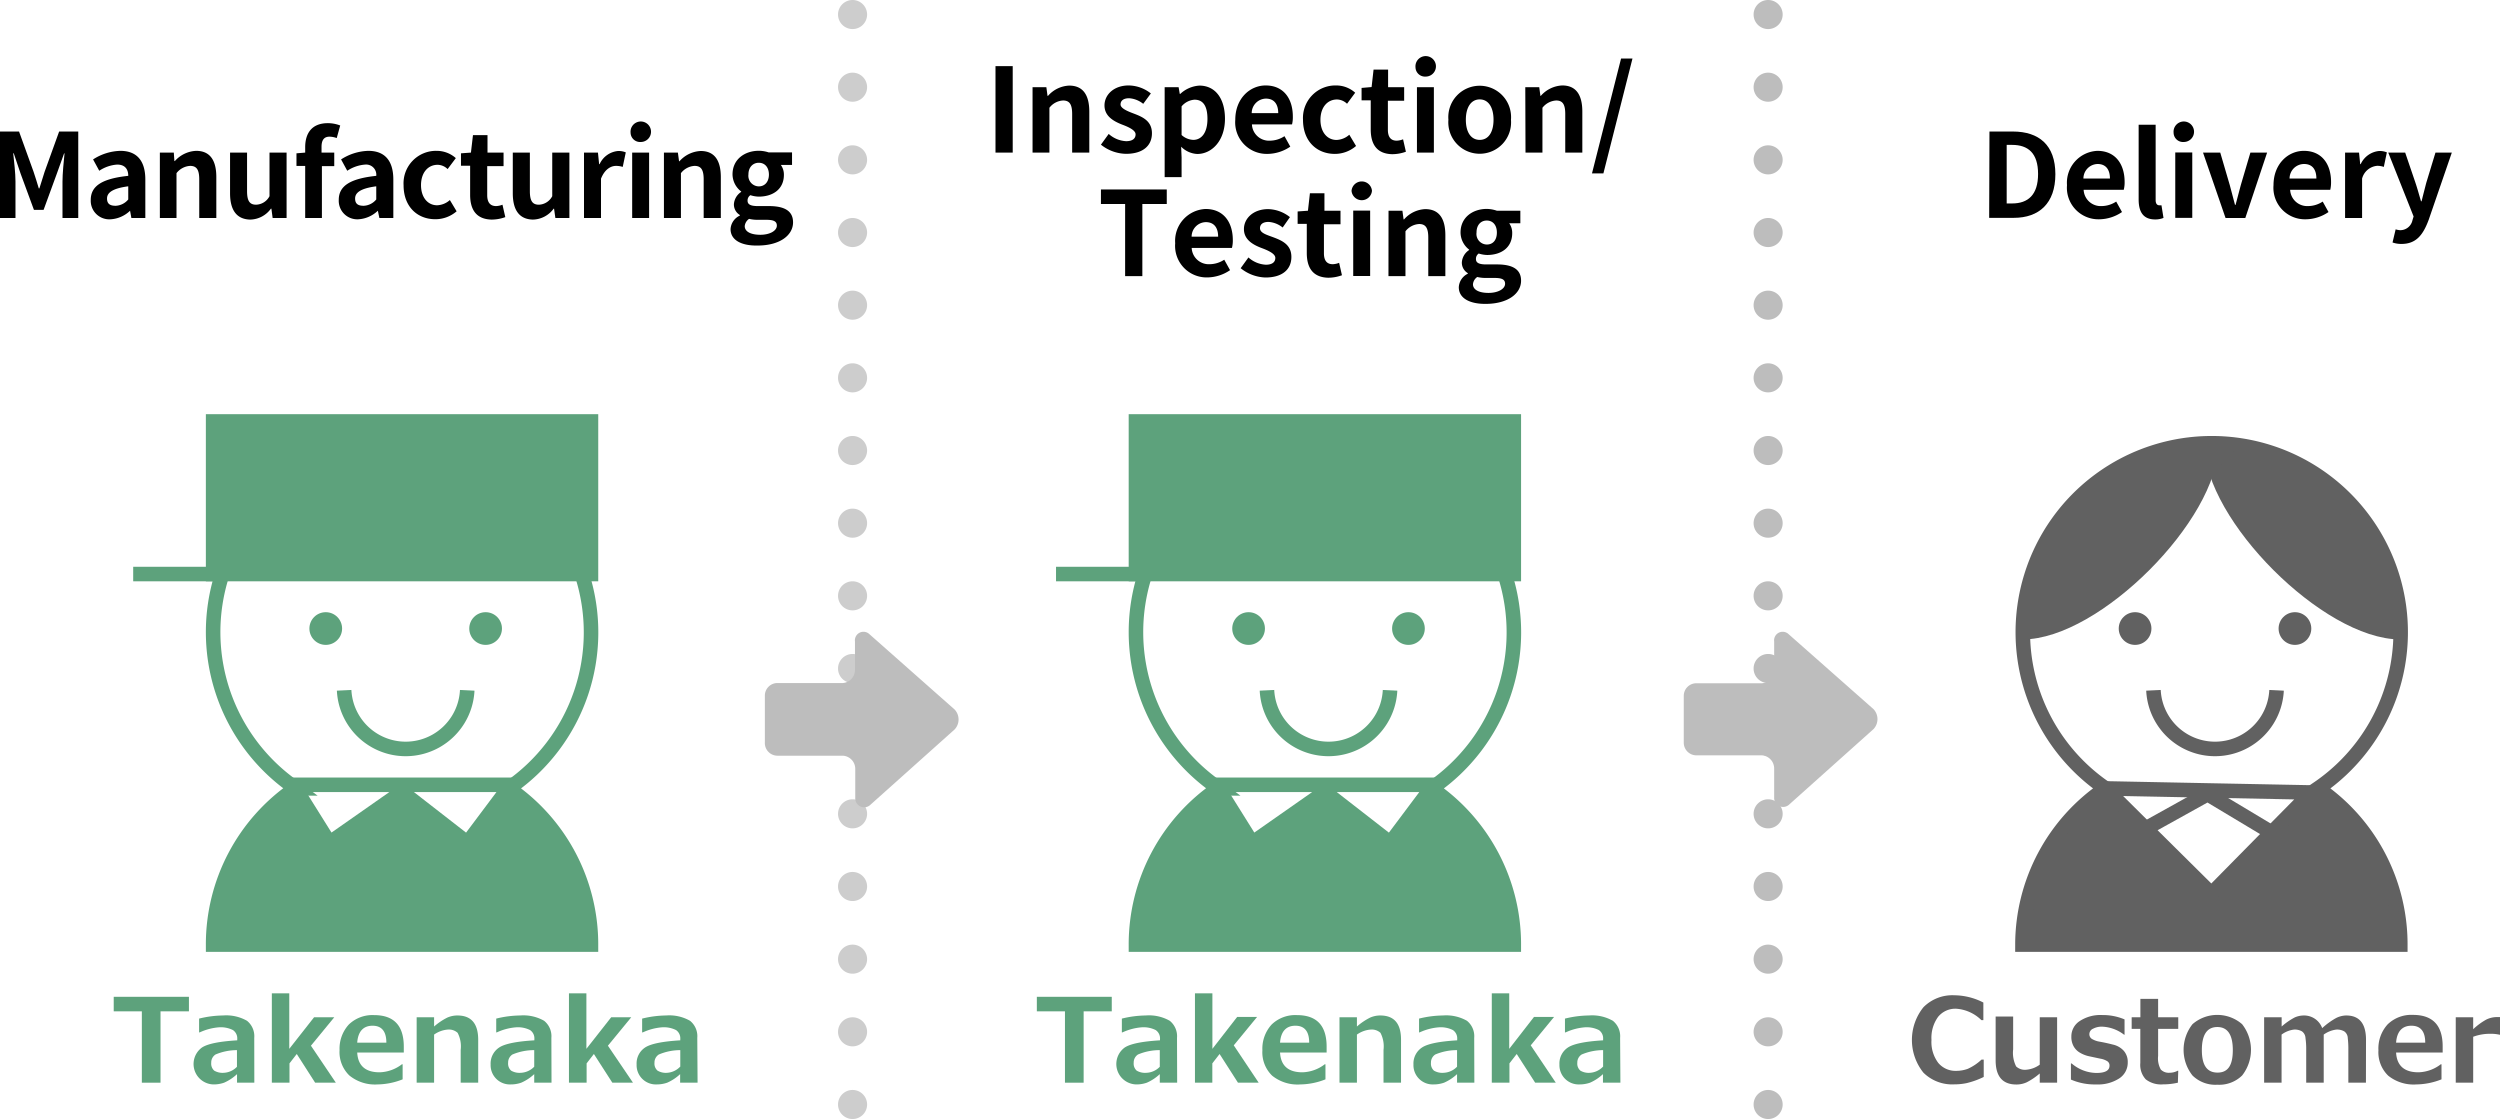 <svg xmlns="http://www.w3.org/2000/svg" viewBox="0 0 344.05 154"><defs><style>.cls-1{fill:#cdcdcd;}.cls-2{fill:#bdbdbd;}.cls-3{fill:#616161;}.cls-4,.cls-5,.cls-7,.cls-8{fill:none;stroke-width:2px;}.cls-4,.cls-5{stroke:#616161;}.cls-4,.cls-8{stroke-miterlimit:10;}.cls-5,.cls-7{stroke-linejoin:round;}.cls-6{fill:#5da27c;}.cls-7,.cls-8{stroke:#5da27c;}</style></defs><title>hachuC02</title><g id="レイヤー_2" data-name="レイヤー 2"><g id="発注の形態_en"><path d="M273.79,18.1H277c3.62,0,5.86,1.88,5.86,5.88s-2.24,6-5.73,6h-3.38ZM276.9,28c2.2,0,3.58-1.18,3.58-4.06s-1.38-4-3.58-4h-.74V28Z"/><path d="M284.46,25.48a4.39,4.39,0,0,1,4.18-4.72c2.47,0,3.75,1.81,3.75,4.29a4,4,0,0,1-.12,1.07h-5.52a2.35,2.35,0,0,0,2.48,2.24,3.69,3.69,0,0,0,2-.62l.8,1.44a5.65,5.65,0,0,1-3.14,1A4.34,4.34,0,0,1,284.46,25.48Zm5.91-.91c0-1.22-.55-2-1.7-2a2,2,0,0,0-1.95,2Z"/><path d="M294.32,27.44V17.17h2.34V27.55c0,.53.25.7.48.7a1.44,1.44,0,0,0,.32,0l.28,1.74a3,3,0,0,1-1.21.21C294.9,30.17,294.32,29.1,294.32,27.44Z"/><path d="M299.13,18.26a1.41,1.41,0,1,1,1.41,1.28A1.3,1.3,0,0,1,299.13,18.26Zm.23,2.72h2.34v9h-2.34Z"/><path d="M303.18,21h2.37l1.31,4.47c.23.88.48,1.81.72,2.72h.08c.23-.91.48-1.84.72-2.72L309.7,21H312l-3,9h-2.72Z"/><path d="M312.88,25.48c0-2.91,2-4.72,4.18-4.72,2.46,0,3.74,1.81,3.74,4.29a4.54,4.54,0,0,1-.11,1.07h-5.52a2.35,2.35,0,0,0,2.48,2.24,3.68,3.68,0,0,0,2-.62l.8,1.44a5.62,5.62,0,0,1-3.13,1A4.34,4.34,0,0,1,312.88,25.48Zm5.9-.91c0-1.22-.54-2-1.69-2a2,2,0,0,0-2,2Z"/><path d="M322.73,21h1.92l.16,1.59h.07a3.1,3.1,0,0,1,2.54-1.81,2.57,2.57,0,0,1,1.06.19l-.42,2a2.69,2.69,0,0,0-.92-.15,2.36,2.36,0,0,0-2.07,1.76V30h-2.34Z"/><path d="M329.26,33.37l.43-1.81a2.35,2.35,0,0,0,.63.12A1.72,1.72,0,0,0,332,30.32l.16-.53L328.67,21H331l1.42,4.17c.27.8.5,1.66.76,2.53h.08c.2-.84.43-1.7.64-2.53L335.17,21h2.25l-3.18,9.24c-.78,2.11-1.74,3.33-3.75,3.33A3.59,3.59,0,0,1,329.26,33.37Z"/><path d="M0,18.1H2.62l2,5.54c.26.74.48,1.52.72,2.29h.08c.26-.77.47-1.55.72-2.29l2-5.54h2.63V30H8.6V25c0-1.12.17-2.77.28-3.89H8.82l-1,2.79L6,28.88H4.67l-1.84-5-.94-2.79H1.82c.12,1.12.31,2.77.31,3.89V30H0Z"/><path d="M12.49,27.51c0-1.92,1.56-2.93,5.16-3.31,0-.88-.42-1.55-1.52-1.55a5.05,5.05,0,0,0-2.47.85l-.85-1.56a7.24,7.24,0,0,1,3.75-1.18c2.27,0,3.44,1.36,3.44,3.95V30H18.08l-.18-1h0a4.21,4.21,0,0,1-2.7,1.18A2.55,2.55,0,0,1,12.49,27.51Zm5.16-.06V25.64c-2.18.29-2.92.88-2.92,1.68s.5,1,1.19,1A2.38,2.38,0,0,0,17.65,27.45Z"/><path d="M22,21h1.92L24,22.17h.06A4.15,4.15,0,0,1,27,20.76c1.93,0,2.77,1.34,2.77,3.6V30H27.42v-5.3c0-1.38-.38-1.87-1.26-1.87a2.55,2.55,0,0,0-1.87,1V30H22Z"/><path d="M31.66,26.59V21H34v5.3c0,1.39.38,1.87,1.25,1.87A2.16,2.16,0,0,0,37.09,27V21h2.35v9H37.52l-.17-1.28h-.07a3.6,3.6,0,0,1-2.86,1.5C32.5,30.17,31.66,28.83,31.66,26.59Z"/><path d="M46.34,19a3,3,0,0,0-1-.19c-.7,0-1.09.41-1.09,1.4V21H46v1.86H44.3V30H42V22.84h-1.2V21.1L42,21v-.74c0-1.87.87-3.31,3.12-3.31a4.71,4.71,0,0,1,1.7.32Z"/><path d="M46.62,27.51c0-1.92,1.56-2.93,5.16-3.31a1.4,1.4,0,0,0-1.52-1.55,5.12,5.12,0,0,0-2.47.85l-.85-1.56a7.24,7.24,0,0,1,3.75-1.18c2.27,0,3.44,1.36,3.44,3.95V30H52.21L52,29h0a4.23,4.23,0,0,1-2.71,1.18A2.55,2.55,0,0,1,46.62,27.51Zm5.16-.06V25.64c-2.18.29-2.91.88-2.91,1.68s.49,1,1.18,1A2.38,2.38,0,0,0,51.78,27.45Z"/><path d="M55.54,25.48a4.47,4.47,0,0,1,4.58-4.72,3.94,3.94,0,0,1,2.61,1L61.6,23.27a2,2,0,0,0-1.37-.59c-1.36,0-2.29,1.11-2.29,2.8s.93,2.77,2.22,2.77a2.78,2.78,0,0,0,1.75-.72l.93,1.55a4.47,4.47,0,0,1-2.93,1.09C57.43,30.17,55.54,28.44,55.54,25.48Z"/><path d="M64.7,26.81v-4H63.44V21.1L64.81,21l.28-2.4h2V21h2.21v1.86H67.05v4c0,1,.42,1.5,1.22,1.5a2.51,2.51,0,0,0,.88-.19l.39,1.71a5.56,5.56,0,0,1-1.89.34C65.52,30.17,64.7,28.83,64.7,26.81Z"/><path d="M70.57,26.59V21h2.35v5.3c0,1.39.38,1.87,1.25,1.87A2.16,2.16,0,0,0,76,27V21h2.36v9H76.43l-.18-1.28h-.06a3.62,3.62,0,0,1-2.87,1.5C71.4,30.17,70.57,28.83,70.57,26.59Z"/><path d="M80.37,21h1.92l.16,1.59h.07a3.09,3.09,0,0,1,2.54-1.81,2.57,2.57,0,0,1,1.06.19l-.42,2a3,3,0,0,0-.93-.14c-.7,0-1.55.46-2.06,1.76V30H80.37Z"/><path d="M86.78,18.26a1.41,1.41,0,1,1,1.41,1.28A1.31,1.31,0,0,1,86.78,18.26ZM87,21h2.33v9H87Z"/><path d="M91.37,21h1.92l.16,1.19h.06a4.15,4.15,0,0,1,2.92-1.41c1.93,0,2.77,1.34,2.77,3.6V30H96.84v-5.3c0-1.38-.38-1.87-1.26-1.87a2.55,2.55,0,0,0-1.87,1V30H91.37Z"/><path d="M100.54,31.53a2.18,2.18,0,0,1,1.28-1.86v-.08a1.69,1.69,0,0,1-.82-1.5,2.22,2.22,0,0,1,1-1.68v-.06A3,3,0,0,1,100.81,24c0-2.11,1.72-3.25,3.62-3.25a4.36,4.36,0,0,1,1.34.22H109v1.73h-1.54a2.27,2.27,0,0,1,.42,1.36c0,2-1.54,3-3.46,3a4,4,0,0,1-1.15-.2.87.87,0,0,0-.39.76c0,.48.36.74,1.41.74h1.52c2.16,0,3.33.67,3.33,2.24,0,1.81-1.87,3.19-4.86,3.19C102.17,33.84,100.54,33.12,100.54,31.53Zm6.37-.48c0-.64-.53-.8-1.49-.8h-1.09a5,5,0,0,1-1.24-.13,1.37,1.37,0,0,0-.6,1c0,.76.84,1.19,2.15,1.19S106.91,31.76,106.91,31.05Zm-1.09-7c0-1.06-.59-1.65-1.39-1.65S103,23,103,24a1.46,1.46,0,0,0,1.41,1.65C105.21,25.66,105.82,25.07,105.82,24Z"/><path class="cls-1" d="M115.33,152a2,2,0,0,1,2-2h0a2,2,0,0,1,2,2h0a2,2,0,0,1-2,2h0A2,2,0,0,1,115.33,152Z"/><path class="cls-1" d="M115.33,142a2,2,0,0,1,2-2h0a2,2,0,0,1,2,2h0a2,2,0,0,1-2,2h0A2,2,0,0,1,115.33,142Z"/><path class="cls-1" d="M115.33,132a2,2,0,0,1,2-2h0a2,2,0,0,1,2,2h0a2,2,0,0,1-2,2h0A2,2,0,0,1,115.33,132Z"/><path class="cls-1" d="M115.33,122a2,2,0,0,1,2-2h0a2,2,0,0,1,2,2h0a2,2,0,0,1-2,2h0A2,2,0,0,1,115.33,122Z"/><path class="cls-1" d="M115.33,112a2,2,0,0,1,2-2h0a2,2,0,0,1,2,2h0a2,2,0,0,1-2,2h0A2,2,0,0,1,115.33,112Z"/><path class="cls-1" d="M115.33,102a2,2,0,0,1,2-2h0a2,2,0,0,1,2,2h0a2,2,0,0,1-2,2h0A2,2,0,0,1,115.33,102Z"/><path class="cls-1" d="M115.33,92a2,2,0,0,1,2-2h0a2,2,0,0,1,2,2h0a2,2,0,0,1-2,2h0A2,2,0,0,1,115.33,92Z"/><path class="cls-1" d="M115.33,82a2,2,0,0,1,2-2h0a2,2,0,0,1,2,2h0a2,2,0,0,1-2,2h0A2,2,0,0,1,115.33,82Z"/><path class="cls-1" d="M115.33,72a2,2,0,0,1,2-2h0a2,2,0,0,1,2,2h0a2,2,0,0,1-2,2h0A2,2,0,0,1,115.33,72Z"/><path class="cls-1" d="M115.33,62a2,2,0,0,1,2-2h0a2,2,0,0,1,2,2h0a2,2,0,0,1-2,2h0A2,2,0,0,1,115.33,62Z"/><path class="cls-1" d="M115.33,52a2,2,0,0,1,2-2h0a2,2,0,0,1,2,2h0a2,2,0,0,1-2,2h0A2,2,0,0,1,115.33,52Z"/><path class="cls-1" d="M115.33,42a2,2,0,0,1,2-2h0a2,2,0,0,1,2,2h0a2,2,0,0,1-2,2h0A2,2,0,0,1,115.33,42Z"/><path class="cls-1" d="M115.33,32a2,2,0,0,1,2-2h0a2,2,0,0,1,2,2h0a2,2,0,0,1-2,2h0A2,2,0,0,1,115.33,32Z"/><path class="cls-1" d="M115.33,22a2,2,0,0,1,2-2h0a2,2,0,0,1,2,2h0a2,2,0,0,1-2,2h0A2,2,0,0,1,115.33,22Z"/><path class="cls-1" d="M115.33,12a2,2,0,0,1,2-2h0a2,2,0,0,1,2,2h0a2,2,0,0,1-2,2h0A2,2,0,0,1,115.33,12Z"/><path class="cls-1" d="M115.33,2a2,2,0,0,1,2-2h0a2,2,0,0,1,2,2h0a2,2,0,0,1-2,2h0A2,2,0,0,1,115.33,2Z"/><path class="cls-2" d="M241.33,152a2,2,0,0,1,2-2h0a2,2,0,0,1,2,2h0a2,2,0,0,1-2,2h0A2,2,0,0,1,241.33,152Z"/><path class="cls-2" d="M241.33,142a2,2,0,0,1,2-2h0a2,2,0,0,1,2,2h0a2,2,0,0,1-2,2h0A2,2,0,0,1,241.33,142Z"/><path class="cls-2" d="M241.33,132a2,2,0,0,1,2-2h0a2,2,0,0,1,2,2h0a2,2,0,0,1-2,2h0A2,2,0,0,1,241.33,132Z"/><path class="cls-2" d="M241.33,122a2,2,0,0,1,2-2h0a2,2,0,0,1,2,2h0a2,2,0,0,1-2,2h0A2,2,0,0,1,241.33,122Z"/><path class="cls-2" d="M241.33,112a2,2,0,0,1,2-2h0a2,2,0,0,1,2,2h0a2,2,0,0,1-2,2h0A2,2,0,0,1,241.33,112Z"/><path class="cls-2" d="M241.33,102a2,2,0,0,1,2-2h0a2,2,0,0,1,2,2h0a2,2,0,0,1-2,2h0A2,2,0,0,1,241.33,102Z"/><path class="cls-2" d="M241.33,92a2,2,0,0,1,2-2h0a2,2,0,0,1,2,2h0a2,2,0,0,1-2,2h0A2,2,0,0,1,241.33,92Z"/><path class="cls-2" d="M241.33,82a2,2,0,0,1,2-2h0a2,2,0,0,1,2,2h0a2,2,0,0,1-2,2h0A2,2,0,0,1,241.33,82Z"/><path class="cls-2" d="M241.33,72a2,2,0,0,1,2-2h0a2,2,0,0,1,2,2h0a2,2,0,0,1-2,2h0A2,2,0,0,1,241.33,72Z"/><path class="cls-2" d="M241.33,62a2,2,0,0,1,2-2h0a2,2,0,0,1,2,2h0a2,2,0,0,1-2,2h0A2,2,0,0,1,241.33,62Z"/><path class="cls-2" d="M241.33,52a2,2,0,0,1,2-2h0a2,2,0,0,1,2,2h0a2,2,0,0,1-2,2h0A2,2,0,0,1,241.33,52Z"/><path class="cls-2" d="M241.33,42a2,2,0,0,1,2-2h0a2,2,0,0,1,2,2h0a2,2,0,0,1-2,2h0A2,2,0,0,1,241.33,42Z"/><path class="cls-2" d="M241.33,32a2,2,0,0,1,2-2h0a2,2,0,0,1,2,2h0a2,2,0,0,1-2,2h0A2,2,0,0,1,241.33,32Z"/><path class="cls-2" d="M241.33,22a2,2,0,0,1,2-2h0a2,2,0,0,1,2,2h0a2,2,0,0,1-2,2h0A2,2,0,0,1,241.33,22Z"/><path class="cls-2" d="M241.33,12a2,2,0,0,1,2-2h0a2,2,0,0,1,2,2h0a2,2,0,0,1-2,2h0A2,2,0,0,1,241.33,12Z"/><path class="cls-2" d="M241.33,2a2,2,0,0,1,2-2h0a2,2,0,0,1,2,2h0a2,2,0,0,1-2,2h0A2,2,0,0,1,241.33,2Z"/><path class="cls-2" d="M117.66,88.28V92.2A1.81,1.81,0,0,1,116,94h-9a1.73,1.73,0,0,0-1.74,1.73v6.46A1.74,1.74,0,0,0,107,104h9a1.81,1.81,0,0,1,1.7,1.83v4a1.23,1.23,0,0,0,2,1l11.67-10.44a2,2,0,0,0,0-2.75L119.61,87.24A1.18,1.18,0,0,0,117.66,88.28Z"/><path class="cls-2" d="M244.16,88.28V92.2a1.81,1.81,0,0,1-1.7,1.83h-9a1.73,1.73,0,0,0-1.74,1.73v6.46a1.74,1.74,0,0,0,1.74,1.73h9a1.81,1.81,0,0,1,1.7,1.83v4a1.23,1.23,0,0,0,2,1l11.67-10.44a2,2,0,0,0,0-2.75L246.11,87.24A1.18,1.18,0,0,0,244.16,88.28Z"/><path d="M137,9.1h2.37V21H137Z"/><path d="M142.1,12H144l.16,1.19h.07a4.1,4.1,0,0,1,2.91-1.41c1.94,0,2.77,1.34,2.77,3.6V21h-2.36v-5.3c0-1.38-.38-1.87-1.26-1.87a2.55,2.55,0,0,0-1.87,1V21H142.1Z"/><path d="M151.51,19.91l1.07-1.48a3.87,3.87,0,0,0,2.4,1c.9,0,1.3-.38,1.3-.94s-.93-1-1.87-1.35C153.27,16.69,152,16,152,14.51s1.31-2.75,3.33-2.75a5,5,0,0,1,3.05,1.1l-1.05,1.43a3.45,3.45,0,0,0-1.94-.77c-.8,0-1.18.35-1.18.86s.88.9,1.82,1.25c1.18.45,2.5,1,2.5,2.71s-1.24,2.83-3.57,2.83A5.69,5.69,0,0,1,151.51,19.91Z"/><path d="M160.28,12h1.92l.16.93h.06a4.25,4.25,0,0,1,2.64-1.15c2.21,0,3.52,1.81,3.52,4.56,0,3.07-1.84,4.85-3.81,4.85a3.34,3.34,0,0,1-2.22-1l.06,1.47v2.72h-2.33Zm5.89,4.37c0-1.71-.55-2.65-1.78-2.65a2.54,2.54,0,0,0-1.78.92v3.94a2.51,2.51,0,0,0,1.64.67C165.33,19.23,166.17,18.31,166.17,16.35Z"/><path d="M170,16.48c0-2.91,2-4.72,4.18-4.72,2.46,0,3.74,1.81,3.74,4.29a4.11,4.11,0,0,1-.11,1.07h-5.52a2.35,2.35,0,0,0,2.48,2.24,3.69,3.69,0,0,0,2-.62l.8,1.44a5.65,5.65,0,0,1-3.14,1A4.34,4.34,0,0,1,170,16.48Zm5.91-.91c0-1.22-.55-2-1.7-2a2,2,0,0,0-1.95,2Z"/><path d="M179.32,16.48a4.47,4.47,0,0,1,4.57-4.72,3.9,3.9,0,0,1,2.61,1l-1.12,1.52a2.06,2.06,0,0,0-1.37-.59c-1.36,0-2.29,1.11-2.29,2.8s.93,2.77,2.22,2.77a2.78,2.78,0,0,0,1.75-.72l.93,1.55a4.47,4.47,0,0,1-2.93,1.09C181.21,21.17,179.32,19.44,179.32,16.48Z"/><path d="M188.64,17.81v-4h-1.26V12.1l1.38-.12.27-2.4h2V12h2.21v1.86H191v4c0,1,.41,1.5,1.21,1.5a2.51,2.51,0,0,0,.88-.19l.39,1.71a5.56,5.56,0,0,1-1.89.34C189.46,21.17,188.64,19.83,188.64,17.81Z"/><path d="M194.8,9.26a1.41,1.41,0,1,1,1.41,1.28A1.31,1.31,0,0,1,194.8,9.26ZM195,12h2.33v9H195Z"/><path d="M199.33,16.48a4.32,4.32,0,1,1,8.61,0,4.32,4.32,0,1,1-8.61,0Zm6.21,0c0-1.69-.69-2.8-1.9-2.8s-1.91,1.11-1.91,2.8.69,2.77,1.91,2.77S205.54,18.16,205.54,16.48Z"/><path d="M209.91,12h1.92l.16,1.19h.06A4.15,4.15,0,0,1,215,11.76c1.93,0,2.76,1.34,2.76,3.6V21h-2.35v-5.3c0-1.38-.38-1.87-1.26-1.87a2.59,2.59,0,0,0-1.88,1V21h-2.33Z"/><path d="M223.09,8.06h1.57l-4,15.8h-1.57Z"/><path d="M154.84,28.07h-3.33v-2h9.06v2h-3.36V38h-2.37Z"/><path d="M161.73,33.48a4.39,4.39,0,0,1,4.18-4.72c2.47,0,3.75,1.81,3.75,4.29a4,4,0,0,1-.12,1.07H164a2.35,2.35,0,0,0,2.48,2.24,3.69,3.69,0,0,0,2-.62l.8,1.44a5.65,5.65,0,0,1-3.14,1A4.34,4.34,0,0,1,161.73,33.48Zm5.91-.91c0-1.22-.55-2-1.7-2a2,2,0,0,0-1.95,2Z"/><path d="M170.74,36.91l1.07-1.48a3.87,3.87,0,0,0,2.4,1c.9,0,1.3-.38,1.3-.94s-.93-1-1.87-1.35c-1.14-.43-2.45-1.12-2.45-2.61s1.31-2.75,3.33-2.75a5,5,0,0,1,3,1.1l-1,1.43a3.45,3.45,0,0,0-1.94-.77c-.8,0-1.18.35-1.18.86,0,.66.88.9,1.82,1.25,1.19.45,2.5,1,2.5,2.71s-1.23,2.83-3.57,2.83A5.69,5.69,0,0,1,170.74,36.91Z"/><path d="M179.84,34.81v-4h-1.26V29.1L180,29l.27-2.4h2V29h2.21v1.86H182.2v4c0,1,.41,1.5,1.21,1.5a2.51,2.51,0,0,0,.88-.19l.39,1.71a5.56,5.56,0,0,1-1.89.34C180.66,38.17,179.84,36.83,179.84,34.81Z"/><path d="M186,26.26a1.41,1.41,0,0,1,2.81,0,1.41,1.41,0,0,1-2.81,0Zm.23,2.72h2.33v9h-2.33Z"/><path d="M191.09,29H193l.16,1.19h.07a4.1,4.1,0,0,1,2.91-1.41c1.94,0,2.77,1.34,2.77,3.6V38h-2.35v-5.3c0-1.38-.39-1.87-1.27-1.87a2.57,2.57,0,0,0-1.87,1V38h-2.34Z"/><path d="M200.76,39.53A2.18,2.18,0,0,1,202,37.67v-.08a1.67,1.67,0,0,1-.82-1.5,2.21,2.21,0,0,1,1-1.68v-.06A3,3,0,0,1,201,32c0-2.11,1.71-3.25,3.62-3.25A4.47,4.47,0,0,1,206,29h3.23v1.73h-1.53a2.27,2.27,0,0,1,.41,1.36c0,2-1.53,3-3.45,3a4.1,4.1,0,0,1-1.16-.2.88.88,0,0,0-.38.76c0,.48.35.74,1.41.74H206c2.16,0,3.33.67,3.33,2.24,0,1.81-1.88,3.19-4.87,3.19C202.39,41.84,200.76,41.12,200.76,39.53Zm6.37-.48c0-.64-.53-.8-1.49-.8h-1.09a5,5,0,0,1-1.25-.13,1.35,1.35,0,0,0-.59,1c0,.76.83,1.19,2.14,1.19S207.13,39.76,207.13,39.05ZM206,32c0-1.06-.59-1.65-1.39-1.65s-1.41.59-1.41,1.65a1.45,1.45,0,0,0,1.41,1.65C205.43,33.66,206,33.07,206,32Z"/></g><g id="en3"><path class="cls-3" d="M312.63,114.58l5.45-5.52.87-.56A26,26,0,0,1,330.33,130h-52a26,26,0,0,1,11.38-21.5l5.58,5.54,9,9Z"/><path class="cls-3" d="M304.33,61a26,26,0,0,1,26,26C320.33,87,304.33,71,304.33,61Z"/><circle class="cls-3" cx="315.83" cy="86.5" r="2.25"/><path class="cls-3" d="M304.33,61c0,10-16,26-26,26A26,26,0,0,1,304.33,61Z"/><circle class="cls-3" cx="293.83" cy="86.5" r="2.25"/><path class="cls-4" d="M319,108.5a26,26,0,1,0-29.24,0A26,26,0,0,0,278.33,130h52A26,26,0,0,0,319,108.5Z"/><path class="cls-4" d="M304.33,61c0,10-16,26-26,26"/><path class="cls-4" d="M304.33,61c0,10,16,26,26,26"/><path class="cls-5" d="M296.36,95a8.48,8.48,0,0,0,16.94,0"/><polygon class="cls-5" points="318.08 109.06 312.63 114.58 304.33 123 295.29 114.04 289.71 108.5 304.33 108.79 318.08 109.06"/><polyline class="cls-5" points="313.33 115 312.63 114.58 303.81 109.29 303.33 109 304.33 109 303.81 109.29 295.33 114"/><path class="cls-3" d="M273,148.21a11.17,11.17,0,0,1-2.36.85,8.26,8.26,0,0,1-1.68.17,5.63,5.63,0,0,1-4.26-1.61,7.19,7.19,0,0,1,0-9,5.59,5.59,0,0,1,4.25-1.65,8.85,8.85,0,0,1,4,1v2.42h-.27a5.47,5.47,0,0,0-3.48-1.57,3.06,3.06,0,0,0-2.48,1.12,4.92,4.92,0,0,0-.91,3.18,4.77,4.77,0,0,0,.93,3.15,3.08,3.08,0,0,0,2.48,1.1,4.59,4.59,0,0,0,1.59-.28,6.86,6.86,0,0,0,1.89-1.27H273Z"/><path class="cls-3" d="M283.1,149h-2.39v-1.27a9.15,9.15,0,0,1-1.78,1.21,3.41,3.41,0,0,1-1.43.31q-2.87,0-2.86-3.35v-6h2.41v4.51a4.17,4.17,0,0,0,.41,2.35,1.75,1.75,0,0,0,1.36.46,3.66,3.66,0,0,0,1.89-.7V140h2.39Z"/><path class="cls-3" d="M285,148.57v-2.22h.1a5.33,5.33,0,0,0,3.4,1.31c1.21,0,1.81-.33,1.81-1a.68.68,0,0,0-.28-.6,2.6,2.6,0,0,0-1-.37l-1.45-.31a4.2,4.2,0,0,1-1.47-.59,2.33,2.33,0,0,1-.79-.9,2.68,2.68,0,0,1-.26-1.23,2.51,2.51,0,0,1,1.15-2.14,5.16,5.16,0,0,1,3.08-.83,7.67,7.67,0,0,1,3.09.6v2.11h-.06a5.3,5.3,0,0,0-3-1.11,2.57,2.57,0,0,0-1.27.28.82.82,0,0,0-.51.7.77.77,0,0,0,.32.69,3,3,0,0,0,1.06.39c.63.11,1.26.25,1.88.41a2.84,2.84,0,0,1,1.48.86,2.31,2.31,0,0,1,.54,1.58,2.58,2.58,0,0,1-1.17,2.21,5.37,5.37,0,0,1-3.15.83A8.23,8.23,0,0,1,285,148.57Z"/><path class="cls-3" d="M299.72,149a8.94,8.94,0,0,1-2.05.23,3.42,3.42,0,0,1-2.37-.69,2.92,2.92,0,0,1-.75-2.24v-4.71h-1.19V140h1.2v-2.54H297V140h2.77v1.59H297v3.73a3.14,3.14,0,0,0,.37,1.87,1.52,1.52,0,0,0,1.23.44,2.34,2.34,0,0,0,1.1-.28h.07Z"/><path class="cls-3" d="M305.15,149.28a4.5,4.5,0,0,1-3.42-1.27,5.7,5.7,0,0,1,0-7.06,5.2,5.2,0,0,1,6.83,0,5.72,5.72,0,0,1,0,7.06A4.51,4.51,0,0,1,305.15,149.28Zm0-7.94c-1.42,0-2.13,1.06-2.13,3.17s.72,3.1,2.16,3.1,2.1-1,2.1-3.1S306.57,141.34,305.15,141.34Z"/><path class="cls-3" d="M325.6,149h-2.42v-4.54a12.58,12.58,0,0,0-.08-1.59,1.16,1.16,0,0,0-.48-.93,2,2,0,0,0-1.09-.25,3.78,3.78,0,0,0-1.74.69V149h-2.41v-4.54a10.56,10.56,0,0,0-.1-1.61,1.19,1.19,0,0,0-.48-.91,2,2,0,0,0-1.08-.25,3.57,3.57,0,0,0-1.73.69V149h-2.4V140H314v1.27a9.12,9.12,0,0,1,1.8-1.25,3.12,3.12,0,0,1,1.27-.27,2.65,2.65,0,0,1,2.51,1.74,10.13,10.13,0,0,1,1.88-1.37,3.2,3.2,0,0,1,1.42-.37q2.73,0,2.73,3.35Z"/><path class="cls-3" d="M336.16,144.85h-6.41c.1,1.81,1.13,2.72,3.08,2.72a5.27,5.27,0,0,0,3.08-1.11H336v2.08a9.7,9.7,0,0,1-3.46.7,5.57,5.57,0,0,1-3.88-1.21,4.48,4.48,0,0,1-1.34-3.49,4.93,4.93,0,0,1,1.27-3.57,4.67,4.67,0,0,1,3.49-1.3q4.08,0,4.08,4.34Zm-2.4-1.36c0-1.56-.65-2.33-1.9-2.33s-2,.77-2.11,2.33Z"/><path class="cls-3" d="M344.05,142.4H344a5.45,5.45,0,0,0-1.29-.13,6.59,6.59,0,0,0-2.35.41V149h-2.4V140h2.4v1.64a8.82,8.82,0,0,1,1.81-1.33,3.34,3.34,0,0,1,1.4-.34l.51,0Z"/><path class="cls-6" d="M26,139.18H22.09V149H19.52v-9.82H15.65v-2H26Z"/><path class="cls-6" d="M35,149H32.62v-1.18A6.27,6.27,0,0,1,30.84,149a4.38,4.38,0,0,1-1.46.24,2.81,2.81,0,0,1-1.6-5.07c.77-.52,2.39-.85,4.87-1V143a1.38,1.38,0,0,0-.59-1.24,3.73,3.73,0,0,0-1.94-.38,7.69,7.69,0,0,0-2.64.7H27.4v-1.9a14.16,14.16,0,0,1,3.28-.43,5.77,5.77,0,0,1,3.31.73,2.72,2.72,0,0,1,1,2.35Zm-2.39-2.2v-2.28a7.6,7.6,0,0,0-2.95.6,1.31,1.31,0,0,0-.59,1.14,1.29,1.29,0,0,0,.41,1.08,2.25,2.25,0,0,0,1.3.3A2.69,2.69,0,0,0,32.62,146.8Z"/><path class="cls-6" d="M46.22,149H43.37l-2.53-3.95-1,1.29V149H37.41V136.7h2.4v7.64L43.22,140H46l-3.21,3.91Z"/><path class="cls-6" d="M55.57,144.85H49.16c.1,1.81,1.13,2.72,3.08,2.72a5.27,5.27,0,0,0,3.08-1.11h.09v2.08a9.7,9.7,0,0,1-3.46.7A5.57,5.57,0,0,1,48.07,148a4.48,4.48,0,0,1-1.34-3.49A4.93,4.93,0,0,1,48,141a4.67,4.67,0,0,1,3.49-1.3q4.08,0,4.08,4.34Zm-2.4-1.36c0-1.56-.65-2.33-1.9-2.33s-2,.77-2.11,2.33Z"/><path class="cls-6" d="M65.81,149H63.4v-4.51a4.05,4.05,0,0,0-.42-2.35,1.78,1.78,0,0,0-1.36-.45,3.75,3.75,0,0,0-1.88.69V149h-2.4V140h2.4v1.27a8.58,8.58,0,0,1,1.8-1.22,3.43,3.43,0,0,1,1.41-.3q2.86,0,2.86,3.35Z"/><path class="cls-6" d="M75.9,149H73.52v-1.18A6.29,6.29,0,0,1,71.73,149a4.38,4.38,0,0,1-1.46.24,2.65,2.65,0,0,1-2.75-2.75,2.64,2.64,0,0,1,1.16-2.32c.76-.52,2.38-.85,4.86-1V143a1.38,1.38,0,0,0-.59-1.24,3.71,3.71,0,0,0-1.93-.38,7.68,7.68,0,0,0-2.65.7h-.08v-1.9a14.16,14.16,0,0,1,3.28-.43,5.77,5.77,0,0,1,3.31.73,2.72,2.72,0,0,1,1,2.35Zm-2.38-2.2v-2.28a7.62,7.62,0,0,0-3,.6,1.31,1.31,0,0,0-.59,1.14,1.29,1.29,0,0,0,.41,1.08,2.25,2.25,0,0,0,1.3.3A2.73,2.73,0,0,0,73.52,146.8Z"/><path class="cls-6" d="M87.11,149H84.27l-2.54-3.95-1,1.29V149H78.3V136.7h2.4v7.64L84.11,140h2.76l-3.21,3.91Z"/><path class="cls-6" d="M96,149H93.6v-1.18A6.27,6.27,0,0,1,91.82,149a4.43,4.43,0,0,1-1.46.24,2.65,2.65,0,0,1-2.75-2.75,2.63,2.63,0,0,1,1.15-2.32c.77-.52,2.39-.85,4.86-1V143a1.38,1.38,0,0,0-.58-1.24,3.75,3.75,0,0,0-1.94-.38,7.69,7.69,0,0,0-2.64.7h-.09v-1.9a14.23,14.23,0,0,1,3.29-.43,5.76,5.76,0,0,1,3.3.73,2.72,2.72,0,0,1,1,2.35Zm-2.38-2.2v-2.28a7.55,7.55,0,0,0-2.95.6,1.3,1.3,0,0,0-.6,1.14,1.27,1.27,0,0,0,.42,1.08,2.23,2.23,0,0,0,1.3.3A2.71,2.71,0,0,0,93.6,146.8Z"/><polygon class="cls-6" points="81.33 58 81.33 79 80.07 79 30.59 79 29.33 79 29.33 58 81.33 58"/><path class="cls-6" d="M81.33,130h-52a26,26,0,0,1,11.33-21.47L45.33,116l10-7,9,7L70,108.5A26,26,0,0,1,81.33,130Z"/><circle class="cls-6" cx="66.83" cy="86.5" r="2.25"/><circle class="cls-6" cx="44.83" cy="86.5" r="2.25"/><path class="cls-7" d="M47.36,95A8.48,8.48,0,0,0,64.3,95"/><polyline class="cls-7" points="69.96 108.49 70.33 108 40.33 108 40.59 108.41 40.66 108.53 45.33 116 55.33 109 64.33 116 69.95 108.5"/><path class="cls-8" d="M30.59,79a26,26,0,0,0,10,29.41l.12.09-.05,0A26,26,0,0,0,29.33,130h52A26,26,0,0,0,70,108.5a0,0,0,0,0,0,0A26,26,0,0,0,80.07,79"/><line class="cls-8" x1="18.33" y1="79" x2="29.33" y2="79"/><polygon class="cls-8" points="80.07 79 81.33 79 81.33 58 29.33 58 29.33 79 30.59 79 80.07 79"/><path class="cls-6" d="M153,139.18h-3.87V149h-2.57v-9.82h-3.87v-2H153Z"/><path class="cls-6" d="M162,149h-2.39v-1.18a6.27,6.27,0,0,1-1.78,1.18,4.38,4.38,0,0,1-1.46.24,2.81,2.81,0,0,1-1.6-5.07c.77-.52,2.39-.85,4.87-1V143a1.38,1.38,0,0,0-.59-1.24,3.73,3.73,0,0,0-1.94-.38,7.69,7.69,0,0,0-2.64.7h-.08v-1.9a14.16,14.16,0,0,1,3.28-.43,5.77,5.77,0,0,1,3.31.73,2.72,2.72,0,0,1,1,2.35Zm-2.39-2.2v-2.28a7.6,7.6,0,0,0-3,.6,1.31,1.31,0,0,0-.59,1.14,1.29,1.29,0,0,0,.41,1.08,2.25,2.25,0,0,0,1.3.3A2.69,2.69,0,0,0,159.62,146.8Z"/><path class="cls-6" d="M173.22,149h-2.85l-2.53-3.95-1,1.29V149h-2.39V136.7h2.4v7.64l3.41-4.39H173l-3.21,3.91Z"/><path class="cls-6" d="M182.57,144.85h-6.41c.1,1.81,1.13,2.72,3.08,2.72a5.27,5.27,0,0,0,3.08-1.11h.09v2.08a9.7,9.7,0,0,1-3.46.7,5.57,5.57,0,0,1-3.88-1.21,4.48,4.48,0,0,1-1.34-3.49A4.93,4.93,0,0,1,175,141a4.67,4.67,0,0,1,3.49-1.3q4.08,0,4.08,4.34Zm-2.4-1.36c0-1.56-.65-2.33-1.9-2.33s-2,.77-2.11,2.33Z"/><path class="cls-6" d="M192.81,149H190.4v-4.51a4.05,4.05,0,0,0-.42-2.35,1.78,1.78,0,0,0-1.36-.45,3.75,3.75,0,0,0-1.88.69V149h-2.4V140h2.4v1.27a8.58,8.58,0,0,1,1.8-1.22,3.43,3.43,0,0,1,1.41-.3q2.87,0,2.86,3.35Z"/><path class="cls-6" d="M202.9,149h-2.38v-1.18a6.29,6.29,0,0,1-1.79,1.18,4.38,4.38,0,0,1-1.46.24,2.65,2.65,0,0,1-2.75-2.75,2.64,2.64,0,0,1,1.16-2.32c.76-.52,2.38-.85,4.86-1V143a1.38,1.38,0,0,0-.59-1.24,3.71,3.71,0,0,0-1.93-.38,7.68,7.68,0,0,0-2.65.7h-.08v-1.9a14.16,14.16,0,0,1,3.28-.43,5.77,5.77,0,0,1,3.31.73,2.72,2.72,0,0,1,1,2.35Zm-2.38-2.2v-2.28a7.62,7.62,0,0,0-3,.6,1.31,1.31,0,0,0-.59,1.14,1.29,1.29,0,0,0,.41,1.08,2.25,2.25,0,0,0,1.3.3A2.73,2.73,0,0,0,200.52,146.8Z"/><path class="cls-6" d="M214.11,149h-2.84l-2.54-3.95-1,1.29V149H205.3V136.7h2.4v7.64l3.41-4.39h2.76l-3.21,3.91Z"/><path class="cls-6" d="M223,149H220.6v-1.18a6.27,6.27,0,0,1-1.78,1.18,4.43,4.43,0,0,1-1.46.24,2.65,2.65,0,0,1-2.75-2.75,2.63,2.63,0,0,1,1.15-2.32c.77-.52,2.39-.85,4.86-1V143a1.38,1.38,0,0,0-.58-1.24,3.75,3.75,0,0,0-1.94-.38,7.69,7.69,0,0,0-2.64.7h-.09v-1.9a14.23,14.23,0,0,1,3.29-.43,5.76,5.76,0,0,1,3.3.73,2.72,2.72,0,0,1,1,2.35Zm-2.38-2.2v-2.28a7.55,7.55,0,0,0-2.95.6,1.3,1.3,0,0,0-.6,1.14,1.27,1.27,0,0,0,.42,1.08,2.23,2.23,0,0,0,1.3.3A2.71,2.71,0,0,0,220.6,146.8Z"/><polygon class="cls-6" points="208.33 58 208.33 79 207.07 79 157.59 79 156.33 79 156.33 58 208.33 58"/><path class="cls-6" d="M208.33,130h-52a26,26,0,0,1,11.33-21.47l4.67,7.47,10-7,9,7,5.62-7.5A26,26,0,0,1,208.33,130Z"/><circle class="cls-6" cx="193.83" cy="86.5" r="2.25"/><circle class="cls-6" cx="171.83" cy="86.5" r="2.25"/><path class="cls-7" d="M174.36,95a8.48,8.48,0,0,0,16.94,0"/><polyline class="cls-7" points="196.96 108.49 197.33 108 167.33 108 167.59 108.41 167.66 108.53 172.33 116 182.33 109 191.33 116 196.95 108.5"/><path class="cls-8" d="M157.59,79a26,26,0,0,0,10,29.41l.12.09-.05,0A26,26,0,0,0,156.33,130h52A26,26,0,0,0,197,108.5a0,0,0,0,0,0,0A26,26,0,0,0,207.07,79"/><line class="cls-8" x1="145.33" y1="79" x2="156.33" y2="79"/><polygon class="cls-8" points="207.07 79 208.33 79 208.33 58 156.33 58 156.33 79 157.59 79 207.07 79"/></g></g></svg>